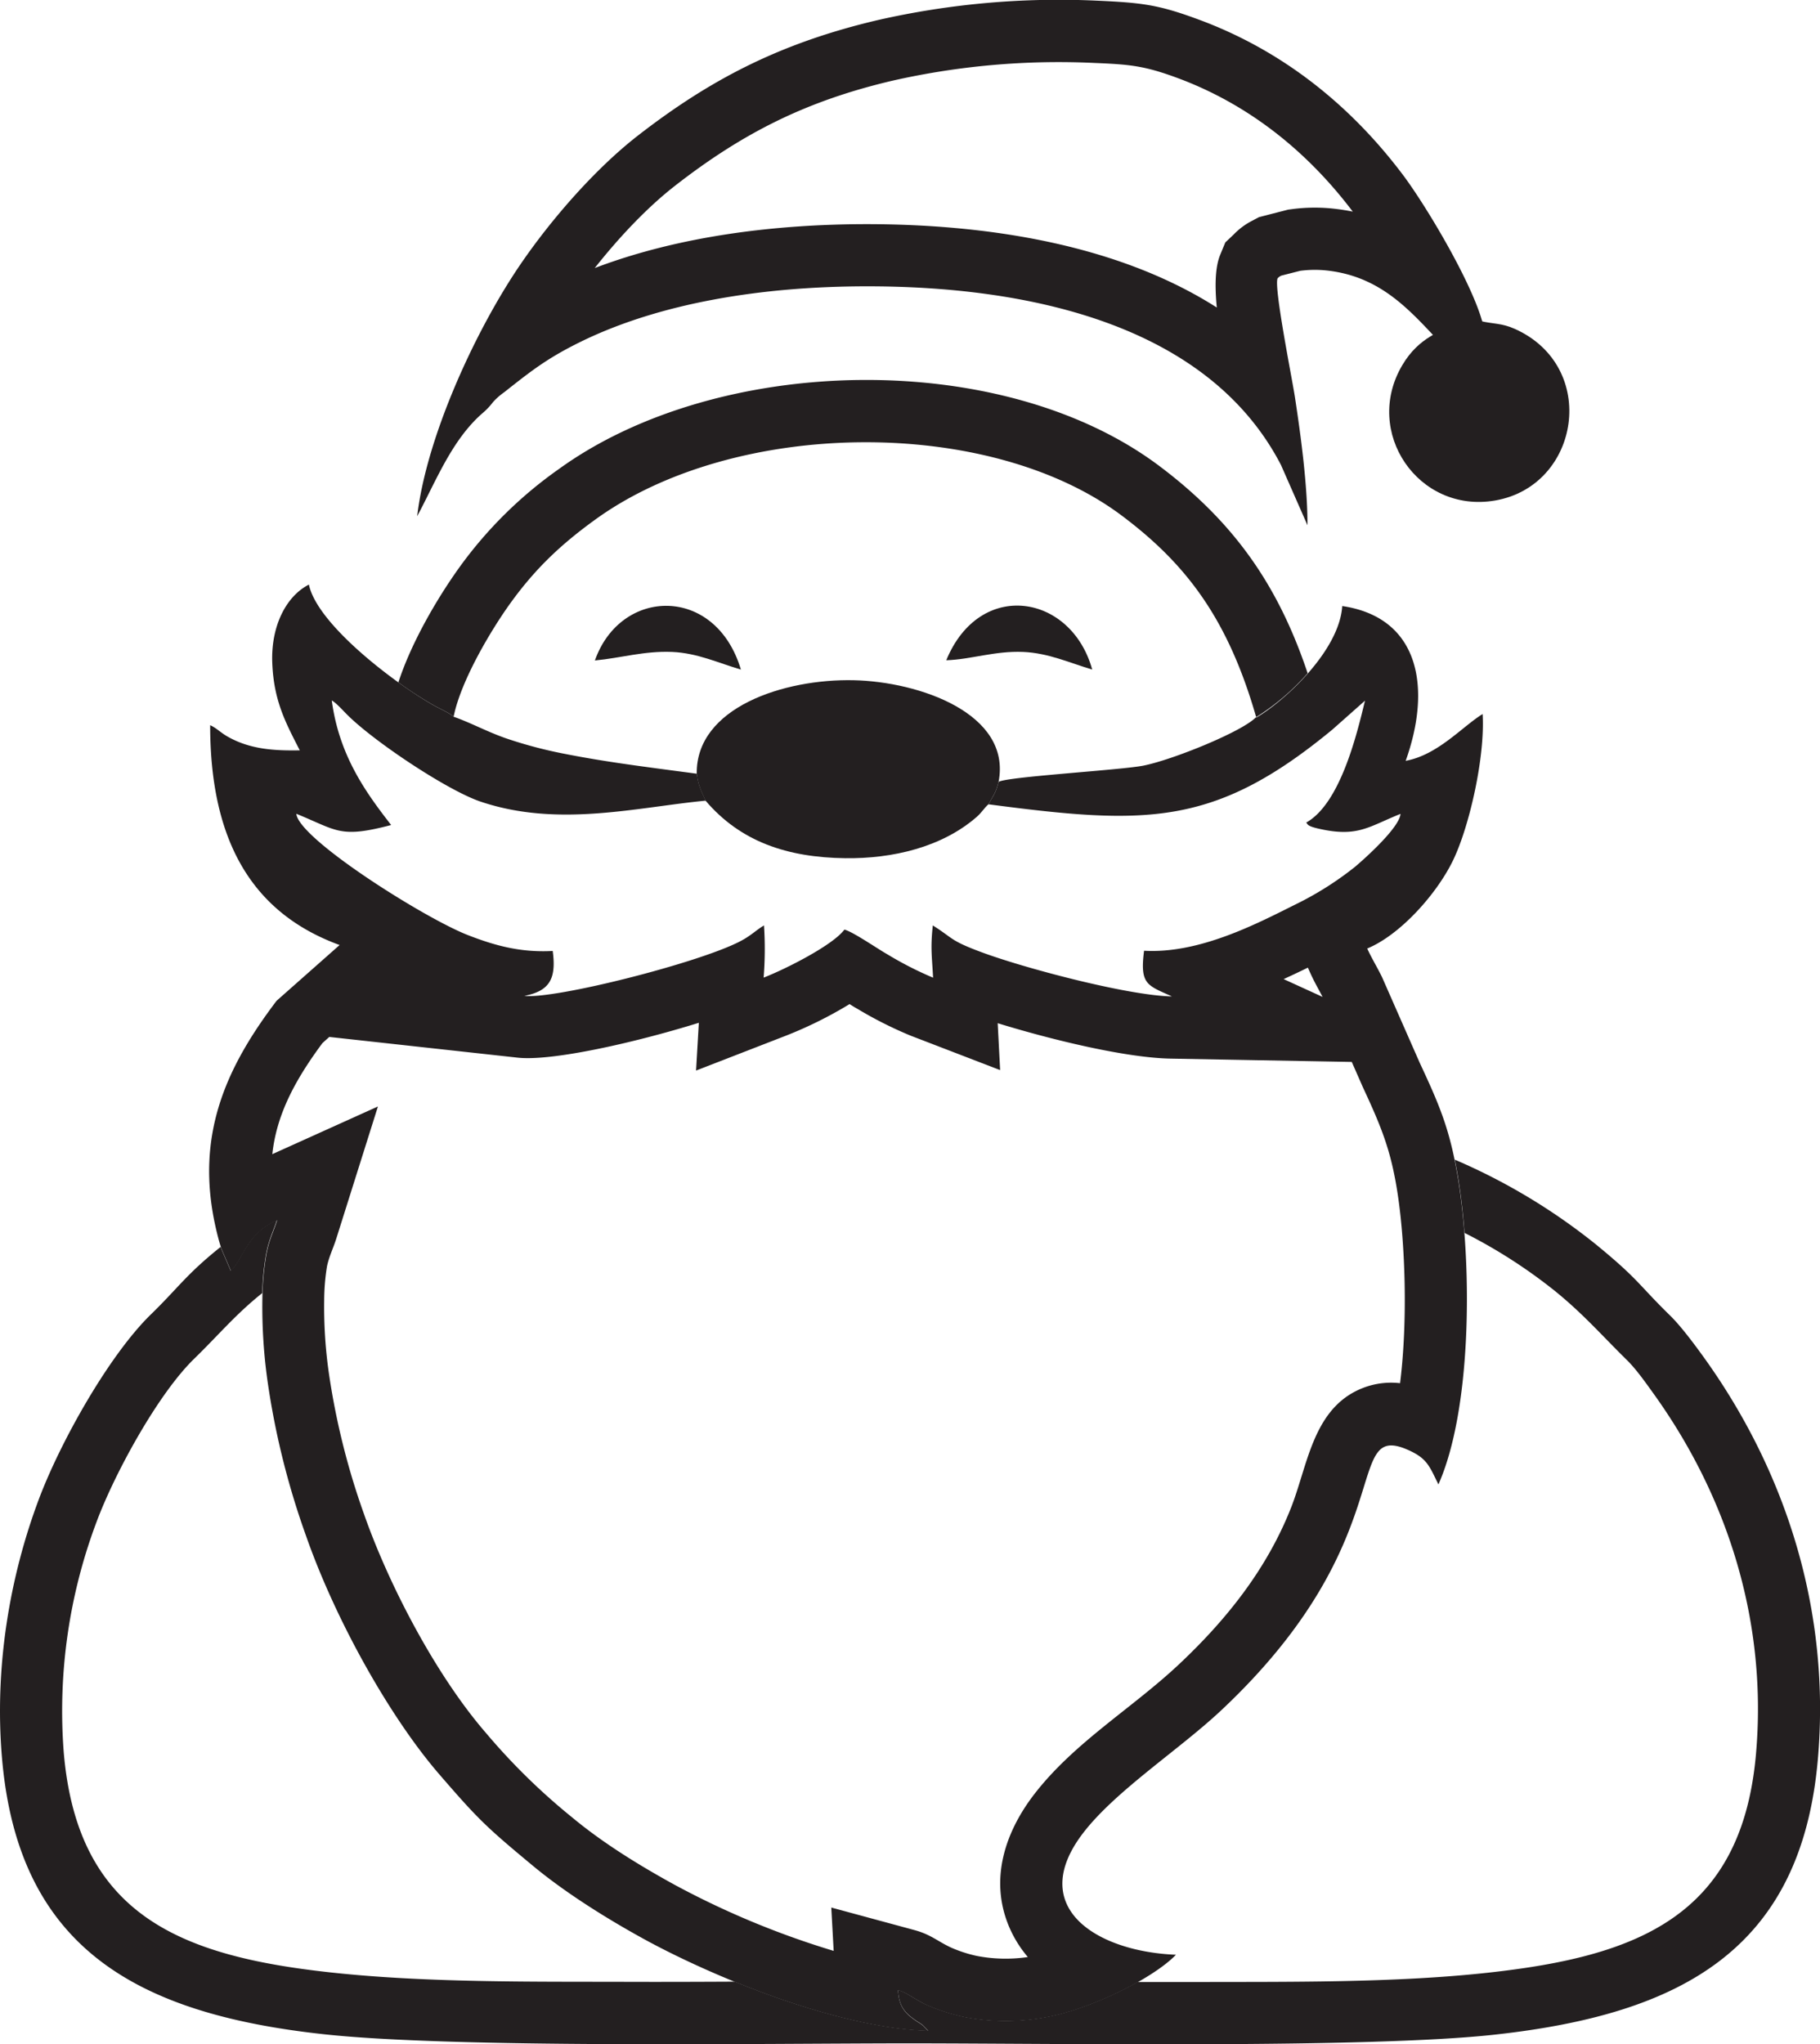 <svg xmlns="http://www.w3.org/2000/svg" id="Layer_1" data-name="Layer 1" viewBox="0 0 588 660.26"><path d="M26.32,322.72c-11.16,8.92-13.61,13.11-22.55,21.81-13.55,13.2-29.28,41.2-36.24,59.77-9.38,25-14.37,54.11-11.9,83.36C-39.21,549-1.11,570.36,59.12,577,101,581.65,201.74,580,249,580c46.4,0,147.94,1.67,188.79-2.8,60.42-6.62,99-27.47,104.49-88.64,4.24-47.7-10-92.85-36.82-130.15-3.18-4.41-7.41-10.07-10.82-13.42-10.58-10.35-10.1-11.66-24.3-23.26A195.6,195.6,0,0,0,425,294.56c.56,2.72,1.07,5.67,1.55,8.95.66,4.52,1.2,9.47,1.6,14.71a167.55,167.55,0,0,1,29.51,19c9.09,7.43,14.74,14,22.95,22.07,3,2.94,6.1,7.36,8.57,10.79,24.5,34.07,36.86,74.58,33.12,116.65-4.69,52.63-38.85,65.22-86.68,70.46-30.48,3.33-64.65,2.9-95.39,3H322.5c-8.76,4.94-19.7,9.37-28.45,11.11a69.81,69.81,0,0,1-27.4.17,62.31,62.31,0,0,1-11.82-3.72c-3.63-1.5-6.67-4.13-9.71-5,.32,5.8,2.67,7.8,6.38,10.28a12.27,12.27,0,0,1,1.67,1.13l1.71,1.76c-19.12-.62-42.43-7.69-62.48-15.85-11.71.06-23.42.1-35.13.06-31-.08-65.24.3-96-3.1-48-5.3-81.25-18.52-85.68-71.08a173.4,173.4,0,0,1,10.7-74.63c5.77-15.41,19.68-41,31.44-52.44,7.88-7.66,13.37-14.34,22-21.22a85.82,85.82,0,0,1,1.15-12.08c.93-5.26,2.31-7.49,3.57-11.51-9.84,4.44-10.74,12.15-14.89,16.43l-3.06-7.12-.21-.69Z" transform="translate(45 80)" style="fill:#231f20;fill-rule:evenodd"></path><path d="M360.83,151.62c-4.52,4.75-27.32,13.92-36.54,15.7-7.43,1.43-44.24,3.58-46.67,5.23-1,3.83-1.6,4.15-3.27,7.24,50.87,6.67,72.93,7.39,111.1-24.13L396,146.31c-2.7,11.21-8.06,33.28-19,39.38.61.58.14,1.1,4.15,2,12.54,2.83,16-.69,26.32-4.81-.32,4.4-11.45,14.37-14.72,17.12a104.05,104.05,0,0,1-19.47,12.26c-12.49,6.25-30.92,15.84-48.66,14.83-1.4,10.92,1,11.13,9,14.75C319.7,241.59,287,233,272.7,227.78c-10.91-4-9.49-4.56-16.33-8.87-.8,7.37-.28,9.81.09,16.88a112.82,112.82,0,0,1-14.66-7.48c-3.37-1.9-11.29-7.4-14-8.05-3.67,5-18.86,12.7-26.09,15.51a116,116,0,0,0,.12-16.86c-2.62,1.55-4.17,3.32-7.86,5.21-13.6,7-59.61,18.64-69.57,17.55,8.37-1.61,10.34-5.75,9.17-14.51-10.54.57-18.88-1.82-27.34-5.1-14-5.42-54.82-31.16-55.49-39.21,13.29,5.41,14,8,30.63,3.63C73.22,176,64.57,164.1,62.19,146.24c1.53.88,3.64,3.29,5.13,4.76,8.76,8.68,32.33,24.37,43,27.94,25,8.41,50.34,1.82,72.67-.33-1.4-3.14-2.31-4.68-2.85-8.7-14.36-1.94-28.26-3.58-42.33-6.35a142.89,142.89,0,0,1-19.23-5.05c-6.14-2.12-11.46-5.06-17-7-1.35-1.22-4.65-2.66-6.64-3.79-12.82-7.29-37.49-26.15-40.14-38.9-7.26,3.69-12.29,13.26-11.84,25.23.47,12.49,4.48,19.62,8.89,28.31-8.26.15-16-.33-23.19-4.37-2.44-1.37-3.72-2.86-5.76-3.75,0,37.38,13.55,60.68,41.82,71l-20.35,18C27.92,264.91,18.11,286.7,24.58,316c.58,2.59,1.18,5,2,7.46l3.06,7.12c4.15-4.28,5.05-12,14.89-16.43-1.26,4-2.64,6.25-3.57,11.51a90.17,90.17,0,0,0-1.19,13.64,171.33,171.33,0,0,0,1.91,28.48,254.5,254.5,0,0,0,12.09,48c9.77,28,27.44,59.1,43,77.14,12.68,14.68,15.18,17.09,30.38,29.71,10.09,8.39,23.21,16.73,36.24,23.87,22,12,61.81,28.53,91.5,29.5l-1.71-1.76a12.27,12.27,0,0,0-1.67-1.13c-3.71-2.48-6.06-4.48-6.38-10.28,3,.82,6.08,3.45,9.71,5a62.31,62.31,0,0,0,11.82,3.72,69.81,69.81,0,0,0,27.4-.17c14-2.78,33.54-12.43,40.87-20-25.58-1-48.74-15.32-29.72-39.68,10.56-13.53,30.95-26.7,44.38-39.31,59.05-55.44,38.77-93.74,60.47-84,6,2.7,6.72,5.11,9.66,11.08,10.52-23.7,10.86-68,6.8-95.77-2.64-18-6.16-26.09-12.84-40.42l-12.18-27.68c-1.63-3.33-3.38-6.13-4.78-9.23,10.89-4.51,22.75-18,27.85-28.74,5.19-10.9,10.26-33.14,9.43-47-6.69,4.14-14.41,13.18-24.86,15.12,8.42-23.5,4.58-46.28-20.49-50-.95,14.63-19,30.94-27.81,36.05Zm16.72,80.92q-3.89,1.91-7.84,3.71L382.3,242c-1.31-2.49-2.71-4.92-3.89-7.53l-.86-1.91ZM391.69,263l-58.53-1.07c-14.33-.26-38.17-6-55.83-11.44l.79,15.15-28.86-11.1a129,129,0,0,1-17.33-8.74c-.82-.45-1.63-.95-2.45-1.48A132.82,132.82,0,0,1,209,254.49l-29.12,11.3.9-15.43c-20.63,6.41-47.48,12.48-58.54,11.26l-60.86-6.69-2.22,2c-8.69,11.74-14.8,22.91-16.18,35.86l34.12-15.4L63.63,320.12c-.92,2.93-2.42,6-3,9a70,70,0,0,0-.89,10.63,151,151,0,0,0,1.71,25.13,236.21,236.21,0,0,0,11.19,44.27C80.76,432.3,96,461.29,112,479.74a205,205,0,0,0,28,27.4c9.95,8.26,21.71,15.48,33.06,21.7a275.15,275.15,0,0,0,51.28,21.29l-.77-14,26.83,7.27c5.54,1.5,7.7,3.81,12.14,5.78a43.36,43.36,0,0,0,8,2.57,49.1,49.1,0,0,0,16.53.37,38,38,0,0,1-6.22-10.18c-6.2-15.14-1.06-30.42,8.55-42.74,12.9-16.54,31.38-27.44,46.47-41.6,15.43-14.49,28.51-30.92,36.29-50.75,5.19-13.26,6.92-30.48,20.92-37.54a25.17,25.17,0,0,1,14.25-2.54c2.56-20.54,1.58-45.09-.66-60.34-2.1-14.35-5.15-21.93-11.35-35.25l-3.6-8.19Z" transform="translate(45 80)" style="fill:#231f20;fill-rule:evenodd"></path><path d="M419.07,29.38c2.69-.15,4.52-1,7.27-1.59s5.48-.56,8.22-.94c-2-12.34-18.62-40.2-26.46-50.57C391.28-46,369.28-63.78,342-73.78c-12.63-4.65-17.83-5.34-32.5-6a264.36,264.36,0,0,0-70.83,6.25c-31.59,7.41-54.28,19.19-77.89,37.57C147.35-25.45,133.52-9.64,123.68,4.61c-14.54,21-30.84,56-33.9,82.13C95.89,75.35,101,62,111,53.36a21.55,21.55,0,0,0,3.27-3.47,21.1,21.1,0,0,1,3.59-3.17c8.69-6.87,13.89-11,24.79-16.35,25.73-12.59,58.73-17.86,92.2-17.89,50.58-.06,110,11.45,134,57.7l8.57,19.48c0-13-2.14-28.83-4.07-41.45-.9-5.91-6.82-35.33-5.6-38.29A3.11,3.11,0,0,1,369.06,9l6-1.53a36.64,36.64,0,0,1,8.7-.09c16.77,1.88,26,12.08,35.33,22Zm-27-41c-14.78-19.55-33.78-34.79-56.95-43.3-10.5-3.86-15.18-4.27-26.43-4.74a243.49,243.49,0,0,0-65.39,5.73c-27.49,6.46-48,16.64-70.15,33.88-9.17,7.13-18.28,16.85-26,26.63C174.72-3.9,206-7.57,234.83-7.6c38.06,0,80.75,6.17,113.29,26.93-.66-6.78-.58-13,1.12-17.08l1.63-3.95,2.69-2.54a22.5,22.5,0,0,1,6.07-4.5l2.13-1.13,9.42-2.42,1.15-.15A56.16,56.16,0,0,1,386-12.59q3.16.36,6.08.95Z" transform="translate(45 80)" style="fill:#231f20;fill-rule:evenodd"></path><path d="M83.7,140.43c4.19-12.91,12.57-27.25,19.83-37.33a136.05,136.05,0,0,1,32.1-31.65c51.19-37,142.82-39.24,193.84-1,24.49,18.37,38.6,38.94,48,67a74.71,74.71,0,0,1-16.63,14.18c-9.14-31.84-22.66-49.52-43.41-65.08-42.92-32.2-124.91-31.39-170,1.19-11.18,8.07-19.48,15.91-27.56,27.12-5.82,8.06-15.93,24.72-18.31,36.63-1.35-1.22-4.65-2.66-6.64-3.79a128.61,128.61,0,0,1-11.17-7.26Z" transform="translate(45 80)" style="fill:#231f20;fill-rule:evenodd"></path><path d="M422.6,25.39c-1.49,1.88-9,3.12-14.55,12.56-12.78,21.58,5.17,47.94,29.9,43.73,27.57-4.68,33.74-43.23,6.45-55.45-4.32-1.94-7.1-1.55-11.22-2.57-1.87.26-3.7.26-5.61.65s-3.13,1-5,1.08Z" transform="translate(45 80)" style="fill:#231f20;fill-rule:evenodd"></path><path d="M180.1,169.91c.53,4,1.44,5.56,2.84,8.7,11.31,13.28,26.45,18.35,45.15,18.59,15.23.19,31.2-3.53,42.45-13.33,1.73-1.51,2.5-3,3.81-4.09,1.67-3.08,2.28-3.4,3.27-7.23,4.28-22.05-25.64-32.38-46.8-32.84-22.58-.5-51,8.83-50.72,30.2Z" transform="translate(45 80)" style="fill:#231f20;fill-rule:evenodd"></path><path d="M260.72,133.26c7.89-.24,15.66-3.06,24.79-2.69,8.24.34,15.16,3.58,22.36,5.69-6.74-24.39-36.29-29.38-47.15-3Z" transform="translate(45 80)" style="fill:#231f20;fill-rule:evenodd"></path><path d="M147.2,133.33c8.39-.79,15.89-3.12,24.89-2.76,8.25.34,15.13,3.63,22.28,5.7-8.16-27.33-38.85-26.58-47.17-2.94Z" transform="translate(45 80)" style="fill:#231f20;fill-rule:evenodd"></path></svg>